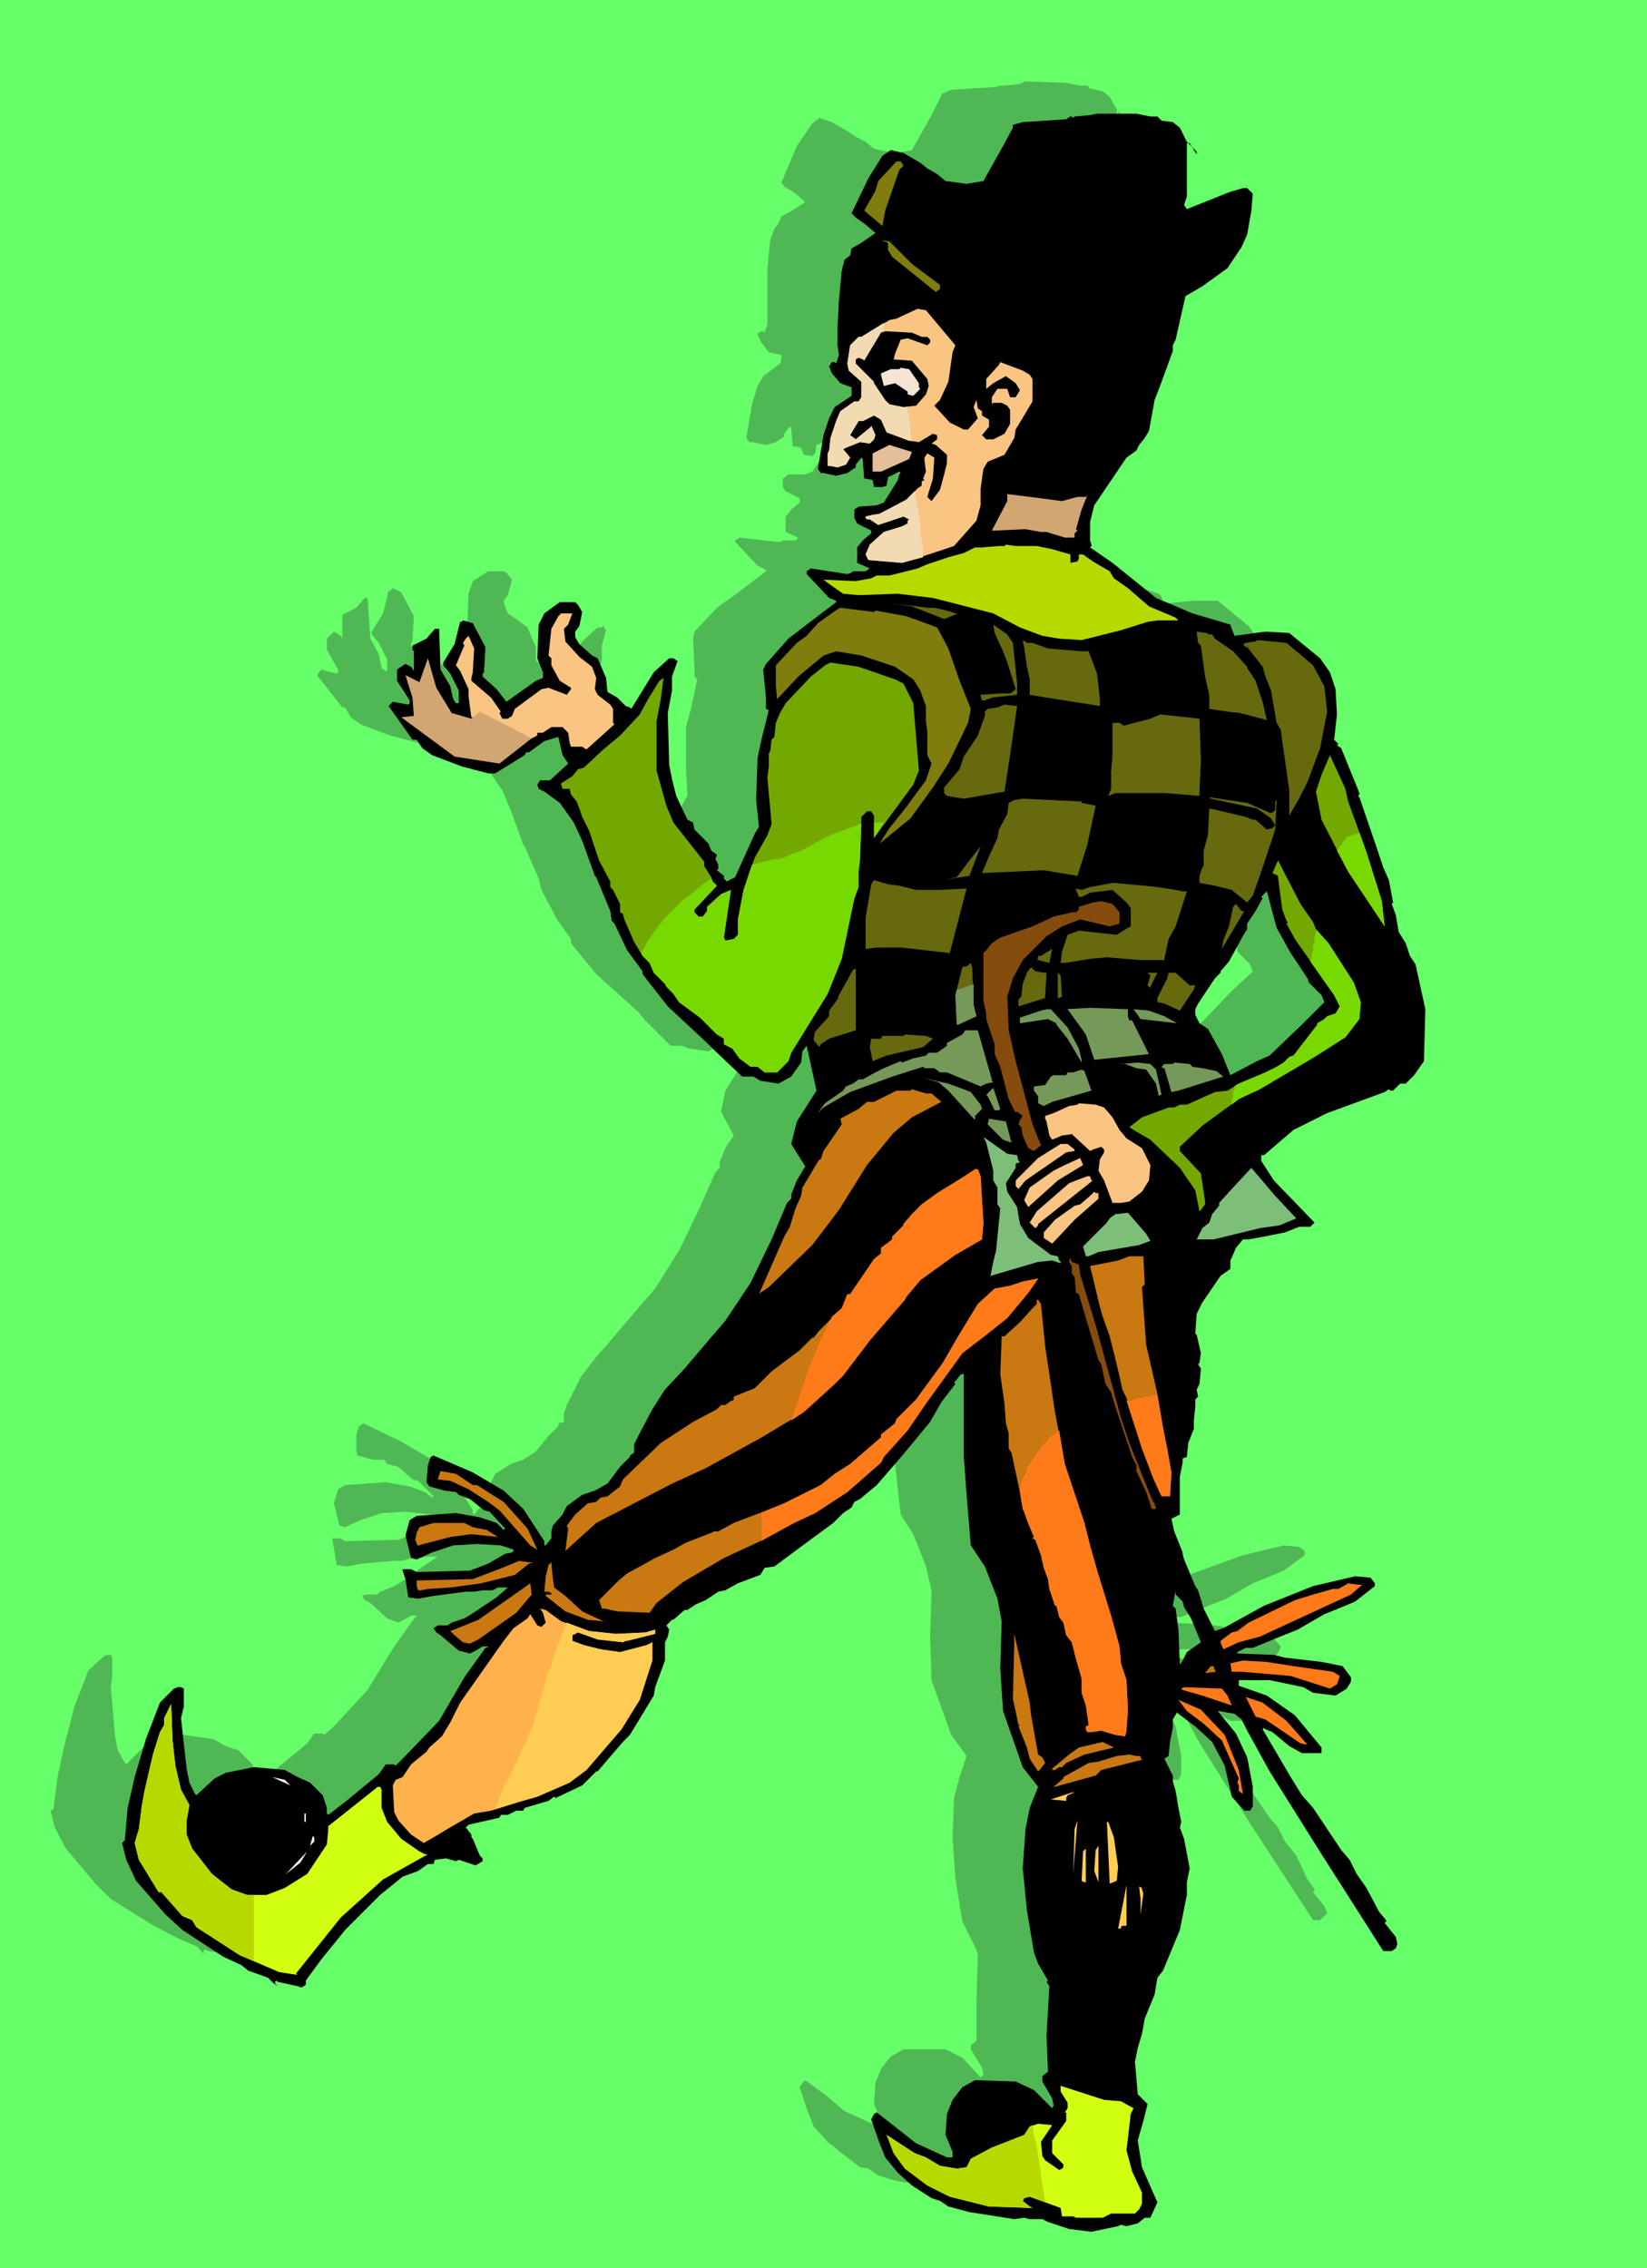 <svg xmlns="http://www.w3.org/2000/svg" fill-rule="evenodd" height="5.384in" preserveAspectRatio="none" stroke-linecap="round" viewBox="0 0 1174 1616" width="3.91in"><style>.brush0{fill:#fff}.pen1{stroke:none}.brush3{fill:#000}.brush4{fill:#7f7d0d}.brush5{fill:#fac482}.brush9{fill:#d1a673}.brush10{fill:#b8d900}.brush11{fill:#66690d}.brush12{fill:#73a800}.brush13{fill:#854c0d}.brush14{fill:#759959}.brush15{fill:#c97812}.brush16{fill:#7dbf78}.brush17{fill:#ff7a19}.brush19{fill:#d1ff12}.brush20{fill:#ffcc54}</style><path class="pen1" style="fill:#66ff69" d="M0 0h1174v1616H0V0z"/><path class="pen1" d="M770 61h5l2 2 9 2 5 4 5 9 7 8v2l-6-8v-1h-1l-1 38-2 7 3 2 29-11 10-4h4l3 4-1 13-3 17-4 8-10 15-18 14-12 7-7 31-1 3v4l-9 22-5 14-4 22-2 5-5 5-1 4-8 4-23 35-3 11v14l2 2v2l-1 1 15 11 31 25 26 10 27 9 2 2 1 5 22-2h17l22 18 8 11 3 11 2 19-3 17 3 4 2 3 13 32v1l-1 1h1l12 36 6 14 4 9 2 16-1 1 4 9 1 11 6 9 2 8 4 6 7 33-1 36-7 10-5 6h-5l-5 5h-1l-1-1-4 3-41 14-23 13-22 18h-2v4l9 13 30 30-4 4h-8l-9 4-16 3-10 2h-5l-5 6-2 7-2 1v6l-7 5-13 20-3 8-1 14h1l2 13-1 8-1 1 2 3-1 11-1 3v6l-1 2v5l-2 10v6l-3 10-2 9-3 2v2l-1 10v13l-1 14-6 4 3 9 5 14v2l1 3 8 20 2 3 5 13 7 16 6-2 29-17 36-13 29-7 11 1 4 3v3l-15 11-12 5-10 4-19 11-15 6-17 7h-5l-6 3v1l26 1 9 1 26 4 14 3 7 8-1 3-3 4-7 6-16-3-8-4-24-4h-15l-5-1h-2v4l20 7 20 14 19 23v4h-14l-9-5-12-9-5-2-1-1v1l20 34 7 13 8 9 20 29 6 7 5 10 8 10 8 17 5 7v1l-1 1 8 10 2 5-2 2-3 3h-5l-45-69-37-59-16-30-4-7-5-4-10-3-1 1 12 16 8 17 4 21v13l-2 4h-4l-8-10-6-22-9-17-11-11-13-9-1-1-2 5v6l-3 10-1 10-2 2 5 11v5l2 6 2 12 3 10-1 4 2 9 4 21-1 9v9l-6 26-12 28-4 6-2 12-6 17-3 11-3 10-2 10 2 23 7 6-2 12-5 15 3 19 7 16 4 8-4 11-4 1-6 3-7 2-5-1-2 2-18 3-16-1-16-6-4-1h-9l-3-2-8 2-32-5-14-4-7-5-6-1-13-10-10-8-10-11-4-10-6-18 2-3 2-2 15 11 13 11 22 10 4 1v-4l-5-12 1-15 4-10 7-9 9-5h30l12 6 13 14 2-2-1-5-8-13v-3l4-3v-26l1-36-1-2v-1l-6-12-4-8-5-31-2-29 1-28 4-15 5-15-11-15-14-39-1-30 1-34-4-17-9-23-9-14-4-36-1-28-1-23v-29l1-3v-3h-3l-3 4-2 2 1 1-9 12-9 15-18 22-20 22-11 10-5 3-1 3-7 5-7 6-15 12-27 19-7 2-3 4-16 7-8 5-5 1-10 6-6 2-6 4h-3l-7 7-2 1-3 4 1 3-1 4-2 5v13l-7 18-1 7-17 28-5 5-17 21h-2l-10 9-19 9-5 3-17 5-1 2h-4l-7 3h-4l-2 2-22 5-2 1 5 6v3l6 12 1 1v3l-5 2-8-2-4-2-2 2-7-3-7 2-2 2h-4l-6 6-11 4-16 12-25 26-17 21-11 15v2l-4 3-3-2-13-2-1-1h-1l-1 1v1l3 2-4-2-3-4-14-6-6-3-13-7-29-18-11-11-21-25-8-15-3-12 2-1 3-23 5-23 7-27 10-26 11-10 2-1h3l1 2v13l-1 8 3 35 2 10 5 9 1 1 12-12 9-4 20-5 21 3 9 5 9 3 10 10 2 9v3l1 1 13-9 23-19 5-7h6l1 1 6-5 25-27 19-31 15-21h1v-1h-4l-5 3-4 2-8-3-12-11-4-2-2-3 3-1h8l2-2 10-4 5-3 17-12 9-6h-8l-4 1h-7l-6 2h-6l-23 2-11 2-7-1-2-12-1-6v-1h6l3 2 38-1 13-5 12-7 5-2h1v-1l-8-3-18-2-17 1-15 5-11 5-4-1-4-16 3-10 5-3 29-2 17 3 11 4 5 4 1-1-11-11-4-1-10-9-8-2-2-3h-8l-11-3-1-3v-12l2-6 3-2 27 13 22 13 15 13 14 23v2l1 1 5-6v-5l1-3 6-9 3-6 11-7 9-3 9-6 9-11 7-7v-2l4-1v-6l2-6 10-20 10-13 13-15 17-20 13-15 17-27 15-31 11-25 3-3v-4l4-10 6-9-9-17 3-15 14-22-7-33-3 4v9l-7 9-9 5-14-2-5-2h-8l-19-19-4-5-30-27-18-22v-3l-10-14-10-19-1-2-2-8-10-23-1-1-9-25-6-14-9-13-12-9-3-1-1-3 1-3h7l14-12-5-7-3-12-10 3-11 8h-2l-1 1-20 14h-6l-19-5-21-8-7-5-4-7h-2l-18-23 3-4 11 3 1-1v-2l-8-14v-8l5-5 5 3 1 2v-17l10-5 6-7h2l2 29 6 11 2 10 3 2h1v-8l-6-12-5-6v-2l8-13 4-16h1l2-2 6 3 9 17-1 18-1 1v2l10 9 7 8 21-14 5-2v-5l-3-10 1-23 3-9 11-7h11l2 1 4 5-3 11-3 4 1 4 2 5 10 7 4 3 6 14v10l7 4 6 6h3l1 1 16-25 11-10h3l1-1 2 3-3 11v10l-4 16 1 37 2 10 2 7 1 5 9 16 3 2 2 5 9 10 2 5 4 4-1 2 3 4v4l-1 1 4 4v2l3 2 5-3 14-31 3-5-1-19v-30l4-15 4-19-2-2v-7l-1-20 1-5 16-17 14-10 21-16v-1l-6-3-16-17v-1l3-2 26 3h4l1-1h9l2-2-9-4v-11l4-5 6-5v-3l-10-5-2-3v-6l4-3h12l5-2 11-16v-4l1-1-1-1-8 3-1 6-2 2-6-1-2-5-4-1h-2l-1-12v-1l-1-1-4 5v2l-6 4-7 2-10-2h-2l-2-3 4-24 4-13 4-7 12-9 1-3v-3l-9-2-6-8-2-5 2-2h2l1 1 2-6v-39l2-21 3-8 3-4 2-5 6-3 11-7-8-7-7-4-2-3 11-26 11-16 5-4 9 3 12 7 6 4 6 3 6 5 15 3 12-2 14-25 7-14v-1l7-3 31-2 4-1h2l11-1 5-2 29 1 10 2zm99 596 13 17v4l9 9 2 5-15 14-23 24-10 4-19 9-6-14-10-19-6-4-3-6 1-3 1-4 12-19 4-3v-2l6-6 11-21 3-2v-4l6-10 5-8-1-1 3-4 7 26 10 18z" style="fill:#4fb854"/><path class="pen1 brush3" d="M820 83h5l3 3 8 1 5 4 5 10 7 7v2l-5-8h-2v38l-2 6 2 3 30-12 10-3h3l4 4-1 12-3 17-4 9-10 15-18 13-12 7-7 31-2 4v4l-8 22-5 13-4 22-3 5-4 5-2 4-7 5-23 34-3 12v13l1 3v1l-1 1 16 11 31 25 26 11 27 8 1 3 2 5 22-3 17 1 22 18 7 10 4 12 1 18-2 18 3 3-1 1 3 2 13 32v1l-1 1 1 1 12 35 5 15 4 9 3 16-1 1 3 8 2 12 5 8 3 9 4 6 7 32-1 37-7 10-6 6h-4l-5 5h-2l-1-1-3 2-41 15-24 12-21 18h-2v4l9 14 29 30-3 3h-8l-10 4-15 3-11 2h-4l-5 6-3 7-1 2v6l-7 5-13 19-4 8-1 14 1 1 3 13-1 7-1 1 2 3-1 11-2 4 1 5-2 2v5l-1 10v6l-4 10-1 10-3 1v3l-2 10v27l-6 3 2 9 6 15v1l1 4 8 19 2 3 4 13 8 16 6-2 29-16 35-14 30-7 11 1 3 4v2l-14 11-12 5-10 4-19 11-15 6-17 7h-5l-6 3v1l26 1 8 2 26 3 15 3 6 8v3l-3 5-8 5-16-2-7-4-24-5h-22v4l20 7 20 14 19 23v4h-14l-9-5-12-10-5-2-1-1-1 1 20 34 8 13 8 9 20 30 6 7 5 10 7 10 9 17 5 6v1l-1 1 8 10 1 5-1 3-3 2h-6l-44-69-37-59-16-29-4-8-5-4-11-2h-1l13 16 8 17 4 21v14l-2 3h-4l-9-10-5-22-9-17-12-11-12-9-1-1-3 5v6l-2 10-1 10-3 2 6 12v4l2 7 2 12 2 10-1 4 3 8 4 21-2 10v9l-5 25-12 29-4 5-2 12-7 17-2 11-3 10-2 10 2 23 7 7-3 12-4 14 3 19 7 16 4 9-5 11h-4l-5 4-8 2-4-1-2 1-19 4-16-2-15-5-4-2h-9l-4-1-7 1-32-5-15-4-6-4-6-2-14-9-10-9-9-11-4-10-6-17 2-4 2-1 14 11 14 11 22 10h4v-4l-5-12 1-15 4-10 7-9 9-5 29 1 13 6 13 13 1-2-1-5-7-12v-4l4-3-1-26 2-35-2-3 1-1-7-12-3-8-5-30-3-30 2-28 3-15 6-15-11-14-14-40-2-30 1-34-3-16-9-23-10-15-3-36-2-27v-59h-2l-4 5-1 1 1 1-10 13-8 14-19 23-19 22-12 10-4 2-2 4-6 4-7 7-15 11-27 20-7 1-3 5-16 6-9 5-5 1-9 6-7 3-6 4h-2l-8 7h-1l-4 4 2 3-1 5-2 4v13l-7 19-1 6-17 28-5 5-18 21h-1l-10 10-19 9-1-1-4 3-17 5-1 2h-5l-6 3h-5l-1 2-22 5-2 2 4 5v2l1 1 5 12 2 2v2l-5 3-9-3-3-1-2 1-7-2-8 1-1 3h-4l-7 5-11 4-16 13-25 25-17 21-11 15v3l-3 2-3-1-14-3-1-1-1 1v1l2 2-3-2-4-4-14-5-5-4-13-6-29-19-12-11-21-24-7-15-3-12 2-2 2-23 5-22 8-27 10-26 10-10 3-1h2l2 1v13l-2 8 4 36 2 10 4 8 1 1 13-12 8-4 20-4 22 2 9 5 9 4 9 9 3 9v4l1 1 13-10 23-19 5-7h6l1 1 5-5 26-27 18-31 15-21h1l1-1h-4l-5 3-4 2-8-2-13-11-3-2-2-3 3-2h7l3-2 9-3 5-3 18-12 8-7h-7l-4 2h-7l-6 1h-6l-23 3-11 2-7-1-2-13-2-6v-1h6l4 2 38-1 13-5 12-7 5-1 1-1v-1l-9-3-17-1-17 1-15 5-11 5-4-1-4-16 3-11 5-3 28-2 17 3 12 4 5 5 1-1-11-12-4-1-10-8-8-3-2-2-8-1-11-3-2-3 1-12 2-6 2-1 28 12 22 13 14 13 15 23v3h1l4-5v-5l1-4 7-8 3-6 11-8 9-3 9-5 9-12 7-7v-1l3-2v-6l3-6 10-19 9-14 14-15 17-20 12-14 18-27 15-31 11-26 3-3v-3l4-10 6-10-10-16 4-16 14-22-7-32-3 4-1 8-7 10-9 5-13-2-5-3h-8l-19-18-5-5-29-27-18-23v-2l-11-15-9-19-2-2-1-7-10-24-1-1-9-25-6-13-10-14-11-8-4-2-1-3 2-3h7l13-12-4-6-3-13-10 3-11 8h-2l-1 2-21 13h-5l-19-5-21-8-7-5-4-6h-3l-17-24 3-3 11 2 1-1v-2l-9-14v-8l6-4 4 2 2 3v-14l-1-1v-3l10-5 6-7h3l1 29 7 12 2 9 2 3h2v-9l-6-12-5-6v-2l8-13 4-16h1l1-1 7 2 9 17-1 18-1 1v2l10 9 7 9 21-15 5-2v-4l-4-10 1-24 4-8 11-8h11l2 2 3 5-2 10-3 4v4l3 5 9 8 4 2 6 14 1 10 7 4 6 6 3 1 1 1 16-26 11-10h3l3 2-4 11v10l-3 16 1 37 2 10 2 8 1 4 8 17 4 2 1 5 10 10 2 5 4 3-1 3 2 4v3l-1 1 5 4v2l2 2 6-3 14-31 3-5-2-19 1-30 3-14 5-20-2-1v-8l-2-20 2-4 16-18 13-10 21-16v-1l-5-2-16-17v-2l3-2 26 4 3-1 1-1h9l3-2-9-4v-11l4-5 6-5v-2l-10-5-2-4v-6l3-2 13-1 5-2 10-16 1-4 1-1-1-1-8 4-1 6-3 1h-6l-1-5-5-1h-1l-1-13v-1l-1-1-4 5v2l-6 4-8 2-9-2h-2l-2-3 4-24 4-12 4-8 12-8v-6l-8-3-6-7-2-5 2-3h2l1 1 2-6-1-7v-13l1-19 2-21 2-8 4-3 1-5 7-4 10-7-7-6-7-5-3-3 12-25 10-16 6-4 9 2 12 7 5 4 7 4 6 5 15 2 12-2 14-25 7-13v-2l7-2 31-2 3-2h1l1 1 1-1 11-1 5-1h28l10 2zm100 596 12 18 1 3 9 9 2 5-15 15-24 23-9 4-19 10-6-15-10-18-6-4-3-6v-4l2-4 12-18 4-4v-1l6-7 11-20 2-3v-4l6-9 5-9-1-1 4-4 7 26 10 18zm-77 462 1 4 5 8 7 17-10 7-3 6-2 3-1-25-2-15-2-2 2-11v3l5 5z"/><path class="pen1 brush4" d="m644 118-3 3-10 29-2 11-13-11 8-14 2-7 13-14h3l2 3zm6 70 20 15v3l-3 2-31-25-3-5v-5l-5-2 6 1 16 16z"/><path class="pen1 brush5" d="m681 246-2 5-3 21-6 13-4 4 11 12 8 4 2 1h3l7-8-3-8 2-5 1 6 3 2v3l5 3v5l-5 6 3 3h5l8-4 4-7v-10l-2-3-4-2h-6l-1 1v-5l4-6h7l2 6h4l3-5-3-5-7-5-9 5-5 4v1-8l9-10 1-2 16 6 5 3 2 3v16l-12 20-1 6-7 12-12 5-3 5-2 14v12l-3 11-16 18-18 6-19 6-24-2-2-4 3-7 10-9 13-4 4-2v-2l1-1-4-2-18 6-6-4h-2l-1-1v-1l4-1 6-1 19-10 8-8 3-2v-3l2-1-1-1 2-5-1-8v-2l2-3 5 3-1 15-4 13 3 3 6-8 3-11 2-8v-6l-8-7-3-1 4-3v-3l-3-1-10 6-7-1-16-6-4-9-5-3-8 4h-3l-6 10 4 3 11-9v-1l3 7-1 3-3 3-7-1-10 4-2 1 5 6-3 5-6 2-5-1h-2v-9l1-2 1-9 4-12 3-7 10-7h3l2-3v-11l-9-8-1-5 2-13 6-6h2l20-12 5-1 15-7 6 1 21 25z"/><path class="pen1" d="M630 230v19l1 4 1 5 1 4 2 3v1l1 1 1 1 1 1v1l1 1 1 1h1l2 5 1 4 2 5 1 6 1 5 1 6v5l1 6h-2l-16-6-4-9-5-3-8 4h-3l-6 10 4 3 11-9v-1l3 7-1 3-3 3-7-1-10 4-2 1 5 6-3 5-6 2-5-1h-2v-9l1-2 1-9 4-12 3-7 10-7h3l2-3v-11l-9-8-1-5 2-13 6-6h2l16-10zm22 120 1 6 1 5 1 6 1 6v6l1 6 1 6v6l-15 4-24-2-2-4 3-7 10-9 13-4 4-2v-2l1-1-4-2-18 6-6-4h-2l-1-1v-1l4-1 6-1 19-10 6-6z" style="fill:#f2dbb2"/><path class="pen1 brush3" d="M657 240h4l2 2v2l-2 2-14-5-5 1-4 10-1 4h-1l14 1 11 13 1 5-2 6-7 8-9 1-10-2-3-3-8-12v-1l-13-13v-3l2-1 3 1 1 1 12-20 3-1 19 1 7 3z"/><path class="pen1" style="fill:#f7e5d4" d="M655 273v3l1 1-5 5-4-1v-2l-9-6-8 2-2-8v-1l7-3h6l1-1 6 1 7 10z"/><path class="pen1" style="fill:#e5bf99" d="m648 327-20 9h-6v-13l12-6 16 5-2 5z"/><path class="pen1 brush9" d="m757 357 11-3h6l1-1-4 10-4 14 1 1-2 2v3h-7l-13-4h-4l-11-2-22 1h-2l11-21v-5l24 3 15 2z"/><path class="pen1 brush10" d="m739 389 10 2 14 4v6l5-1 1-2v-3h3l7 5 12 7 3 5 10 7 15 13 19 8 2 2h-15l-7 1-19 6-28 7-16-1-12-2-16-6-19-10-43-11-25-3-28 1-11-1-10-7-4-3 23 1 11-2 4-2h9l20-5 7-3 15-5 11-3 8-4h5l12-1h4l1-1 7 1h15z"/><path class="pen1 brush11" d="M661 433h5l9 2 6 2h2l-10 4-23-9-15-2 19 2 7 1z"/><path class="pen1 brush4" d="m624 435 22 4 22 8 8 15 8 23 8 20-2 10-14 29-11 17-16 22-22 18 7-11 12-15 8-11 6-8 4-12-3-6v-17l-1-7v-11l-4-11-5-8-13-9-24-8-18-3-9 3-18 15-15 16v1l-1-11v-14l15-16 7-5 8-9 14-10 2-1 24 3 1-1z"/><path class="pen1 brush5" d="m405 445-3 3 1 9 10 11 9 7 3 8-1 8 2 4 9 7 2 3v10l1 1-20 18-3-2h-8l-1-3-1-7-4-4h-8l-6 4h-4v2l-10 5-18-7-11-9-8-2-1-7-1-8v-5l-6-13-3-4 5-12 1-2-1-2 2-3 2-2 4 9-1 17-1 4v2l14 12 7 10-1 1 2 4h4l3-2 2-5 19-14 5-1 13 5 3-4v-1l-8-5-6-11v-5l-2-2 2-19 5-9 2-2h8l-3 8z"/><path class="pen1 brush11" d="m722 458 3 29v8l-18 2-5 2h-2l-1-3v-1l14-1h7l3-2 1-1-6-19-3-8-6-13-1-6 10 7 4 6zm140-6h2l2 3 13 9 10 11v1l6 9 5 15 3 13-19-5-9-1-13-2v-10l-3-13-3-22-2-2-1-8 7 1 2 1zm-129 6h3l11 4 24 2h5l6 16 2 18v5l-38-6-12-2v1-12l-2-9-1-7-1-7-1-5 3 2h1z"/><path class="pen1 brush11" d="m936 474 8 15 2 18-5 26-9 24-6 12-7 12v-18l-2-14-3-21-1-8-3-5-4-23-4-10-2-7-11-14h-1l-2-2 2-1 7-1 1-1 21 2 19 16z"/><path class="pen1 brush12" d="m638 484 6 3 7 14 4 48-4 10-28 38v-16l-2-3h-3l-4 4-1 31-1 8v11l-3 8-9 43-10 25-26 42-2 6-8 8h-9l-5-4h-5l-8-6-5-7-6-3v-4l-5-3-12-12-15-11-4-6-5-5-1-2-8-8-3-7-5-5-6-10-7-16-1-4-2-1v-6l-5-10-2-2v-4l-8-15-7-21-5-10-2-6-2-5-4-5-1-4h-5l-1-3v-1l8-5 4-5 4-1 14-13 12-10 14-15 6-11 8-13 3-2-2 15-3 16v35l7 25 5 12 22 28v3l5 8 1 3 3 3-16 17v2l3 3h3l3-4v-3l10-9 7-3-5 34 1 2 6-1 3-3v-11l4-21 8-23 9-16 3-8-1-11-2-22 1-8v-9l1-2 1-8 2-2 1-10 3-7 4-7 18-19 10-8 4-2 20 3 26 9z"/><path class="pen1 brush11" d="m720 538-4 26-29 5-12-2-2-2v-4l11-13 3-9 10-15 5-14v-3l2-2 7-1 5-2 9 1-5 35zm136 3-1 24v2l-25-2h-35l-5 2 2-5v-12l1-12v-23h5l3 2 19-5 7-3 28 3 1 29z"/><path class="pen1 brush12" d="m961 571 13 36 11 35 2 18-26-39-19-37-4-20 4-12 6-14 11 24 2 9z"/><path class="pen1 brush11" d="M905 579h2l2-2v-6l1-1-1 21-11 33-5 14-4 5-11-9-12-3-11-2v-5l2-6 1-1v-11l3-11 1-19 5 1 21 5 5 2h2l8 7 4-1 2-2-3-5-10-7-33-7-1-1 27 4 16 7zm-134-8v1l10 2-6 28-7 22-24-4-44 2 5-12 6-13 1-6 6-11 1-8 4-2 6-1 21 1 21 1zm-93 55h-2l6-1 9-12 8-10-8 21-13 2z"/><path class="pen1 brush12" d="m936 657 2 5 9 10 18 28 5 14-1 12-10 13-22 14-39 23-15 7-26 19-16 15v3l15 16 3 20v2l-3 4-1 1-3-15-11-16-21-20-12-7-3-2 9-7 19-7h4l4-2h5l20-9 9-1 8-5 19-8 8-4 5-3 4-4 3-1 17-22v-1l5-3 2-2 6-2 3-5-4-8-28-40-6-11 1-1-1-1-3-8-2-15-1-8v-1l-4-2 4-9 16 31 9 13z"/><path class="pen1 brush11" d="m641 631 12 3h17l19-1-12 46-26-3-9-1h-17l-7 1h-1v-22l4-24 2-3 10 3 8 1zm184 1 13 2 5 1h3l-8 25-5 9-3 14v1h-17l-24-2-11 1-19 3h-3l1-8 4-12 8-3 27 3 8-5 2-1v-13l-3-4-10-9-16 2-6 3h-2l-2-5v-1l4 1 6-2 16-3 23 2 9 1z"/><path class="pen1 brush13" d="M798 650v8l-7 2-21-5-13 5-11 7-17 17-7 13-4 13 1 24 5 22 12 45 6 15-5 4-4-2-4-9-1-6-2-2 1-3 2-3-4-3h-1v1l-5-10-6-23-4-9v-7l-6-18v-4l-2-9v-34l2-2 4-5 6-4 23-8 15-7 13-3h3l2-2v-2l10-3 6-1 8 2 5 6z"/><path class="pen1 brush11" d="m887 649-16 27 1-6 4-10 3-14 2-2 4 5h2zm-147 35h-1l1-1v-2h2l8-5-2 10-8-2zm-46 32 2 8-13 6h-1l-1-21 5-20 4-1 2-2 1 3 1 27zm50-23h2l-1 17v1l-19 6v-5l2-2 1-9 3-8 3-4 3 3 6 1zm-153 47-6 4-1 2-4-5v-1l1-5 10-11v-4l6-8 1-3 10-18 2-1v44l-19 6zm229-37v1l-2-2 2-7-2-2h7l-5 10zm-63 7-2 1h-1v-18l2 2 1 15zm91-8h4l-1 3-10 15-11-5-5-1v-3l7-14 1-4h5l10 9z"/><path class="pen1 brush14" d="m804 724 1 3h2l12 24-39 4-6-18-13-18h-2l18-1 27 1v5zm26 0 9 5-26-3-5-7 11 1 11 4zm-69 8 8 15 2 8v2l-10-17-8-10v-1l-6-3-20 3v-4l15-5 4-1h3l12 13zm-54 37v1l1 1-5 1-4 2-24-10h-5l-4-3h-7l-1-1-22 7-30 11-7 4-12 7-4 4 5-7 13-9 2-3 5-2 4-3h3l9-5 6-3 12-5 1 1 8-3 9-2 2-2h6l7-5v-2l11-6 2-3h9l10 35z"/><path class="pen1 brush11" d="m665 740-7 6-26 6-10 4-2-10 1-6h7l1-2h15l1-1 15 1 5 2z"/><path class="pen1 brush14" d="m824 762 4 18h-1l-1 1-2-9-7-10-7-1-8-3h-3l12-1 9 1 4 4zm26-2 7 1 10 2 5 4-32 10-5 1-5-17h-1l-1-1 2-2h6l1-1 11 1 2 2zm-72 17-28 8-6 3-4-2v-5l-3-4v-3l8-1 4-6 2-1h9l1-2h4l6-2 2 1 5 14zm-91-1 5 2 7 9 1 3-5 5v3l-19-21-7-6-11-3 18 4 11 4zm25 15h-3l-5-10-1-1 5-5 5 15-1 1z"/><path class="pen1 brush15" d="m664 779 7 6-21 11-13 11-19 23-20 32-19 25-31 30-6 4-1 1 18-41 4-7 4-13 4-9 1-6 12-20h1l2-6 13-19-1-4 13-7 6-5h5l16-8h10l1-1 10 3h4z"/><path class="pen1 brush5" d="m787 789 6 7 5 9 5 6 11 7 6 12-1 11-5 8-9 7-6 1h-6l-6-16-4-7 1-8 3-5v-2l-2-2-6 2-2 1-13-12-7 1-7 3-2-3-2-10-1-2v-2l6-2 11-5 6-1 1-1 12 1 6 2z"/><path class="pen1 brush14" d="m721 814-6-2-11-11 1-4 12 2 4 15z"/><path class="pen1 brush16" d="m725 823 1 4 1 1-3 1v3l-7 11 1 6 7 11 2 12 6 10 16 12 5 1 1 3 1 1v1l-6-2-10 1-34 10 2-10 2-8 3-30-2-3v-12l-3-5v-7l-5-20-2-4 17 12 7 1z"/><path class="pen1 brush5" d="M766 819v1l-6 1-29 20-5 6-2-2v-4l16-16 16-10h5l5 4zm-12 22-20 18-1 1-3-5 4-9 17-12 8-4 11-5 2 5-18 11z"/><path class="pen1 brush16" d="m924 868-12 5-14 2-33 8h-12l4-8 5-4 2-6 5-6v-2l10-11 13-14 17 20 15 16z"/><path class="pen1 brush15" d="m699 838 2 33-1 12-19 11-25 18-10 12-1 2-25 29-19 25-6 6-22 20-30 18-40 22-24 11-54 28-21 19-1 1 2-16-1-2 6-8 9-8 6-1 3-3 5-1 9-7 2-5 27-26 23-15 17-9 3-3h3l4-3h1l1-1v-2l15-6 12-12 20-15 9-9h1l4-5 16-16 4-10h2l17-25 5-4v-4l8-6v-2l8-8v-1l6-7 7-7 11-8 13-8 8-5 6-4h2l2 5z"/><path class="pen1 brush5" d="M778 841h1l-39 31v1l-2 2-4-4 5-8 23-20 5-2 8-3h2l1 3zm5 9v4l-17 15-16 17-6-4v-4l8-9 14-10 4-1 7-6 3-3 1 1h2z"/><path class="pen1 brush16" d="m820 884-8 3-29 5-7 3h-2l-2-7 7-7 10-10 2-3 4-3 9-1 13 15 3 5z"/><path class="pen1 brush15" d="m816 915-2 2 3 41 8 35 4 24 3 15 3 17-1 17h-6l-1-2-5-11-8-21-11-36-3-6-1-5-3-13-5-20-5-14-2-7-7-29 20-4 8-3h10l1 20z"/><path class="pen1 brush13" d="m769 901 1 7 11 36 18 66 6 18 14 35 3 7 1 1 1 4h-3l-4-12-7-15v-4l-3-6-4-12-8-24-3-10-4-6-3-14-2-3-6-20-8-27-2-1-1-11-2-3v-5l-2-3 1-3 1 3 5 2z"/><path class="pen1 brush15" d="m718 939-15 12-17 13-26 36-13 19-17 19-2 4-24 21-23 15-15 7-22 12-28 13-29 17-19 15-5 7-23-1-9-2h-2l-2-6 4-4 10-10 6-5 20-11 13-6 9-5 18-7 2-1h3l11-6 26-10 10-4 26-13 10-8 11-7 22-19v-2l10-8 1-3 14-14 19-26 11-19 14-23 12-11 11-2 9-3 10-2h1l-7 10-15 18zm27 20 7 47 7 37 14 42 4 16 6 21 9 29 6 22 1 12 4 12 1 21-1 15-1 4-7-1-10-3-7 1h-3l-1-2v-2l2-1-2-14-3-9v-10l-4-14-3-12-4-5-2-9-3-4-2-8h-1l-4-12-1-7-3-8-2-9-4-11-2-1 1-1-5-12-2-6-1-2-2-12-3-14-3-14-2-3v-11l-2-7-1-14-3-21 1-27h2l11-10 9-10 3-3v-3h1l2 3 3 30zm-408 99h3l19 12 17 19 7 15-5-3-22-25-8-6-14-9-13-6-9-1 2-6 11 2 12 8zm0 30 10 2 8 5-19-2-15 2-23 6v1l-2-5 1-5 2-4 10-3h22l6 3zm42 25h1l-3 1-10 8-24 6-22 3-16 1-5 1h-2l-1-3v-4l40-1 21-8 12-5 7 1h2zm16 18 8 6 12 11 15 7 9 1-20-2-16-6-14-11v-1h4v-1l-2-1h-3l1-11 2-8 2-2 1 11 1 7zm-27 18-27 19-6 3-5-1-6-5-3-3 20-8 27-19 10-7 1 8-11 13z"/><path class="pen1 brush17" d="m971 1129-8 7-13 6-52 24-15 4-11 5-2-5v-1l8-6 4-1 8-6 33-16 13-4 14-4h4l7-4 7 1h3z"/><path class="pen1" style="fill:#ffb24c" d="m400 1155 20 7 19 2 21-1 7-2v3l-20 5h-1l-2 1-18-2-14-5-4 2v4l8 3 12 3 14 2 19-5 4-2v13l-9 28-13 21-25 29-12 9-23 10-14 4-19 6-12 2-19 11-10 6-7 4-9-6-9-10-3-6-1-19 2-4 5-2 6-9 11-9 2-3 9-8 6-10 1-2 3-6 3-6 31-44 7-9 10-7 2-3 5 8 3 1 3-3-2-7-2-3 4 1 11 8z"/><path class="pen1 brush15" d="m735 1222 5 28 3 2 2 4-4 5-1 1-6-9-2-8-6-15 1-1h-1l-4-19 1-40v-6l11 49 1 9z"/><path class="pen1 brush17" d="m922 1187 28 4 5 3-2 6-5 3-28-9-35-3h-7l-1-6 9-2 17 1 19 3z"/><path class="pen1 brush15" d="m866 1190 1 1-8 1 4-5h2l1 3z"/><path class="pen1 brush17" d="m875 1208 3 7-21-7-14-4-1-1 2-1 27 1 4 5zm42 18 15 17-5-1-25-17-7-2-7-14 12 4 17 13zm-44 10 10 25 3 17-3-2v-4l-1-2 1-3-12-27-13-12-12-9-6-8 16 7 17 18z"/><path class="pen1 brush19" d="m125 1258 4 17 6 11-2 11v10l4 10 14 18 14 11 11 4h14l13-5 16-10 14-21 1-11v-2l34-27 1-1h2l1 2v13l4 10 10 12 13 9 4 2h2l-32 18-30 27-32 40 1 1-13-2-28-12-31-20-3-5-7-3-15-17h-2l-14-23-3-12 3-10 2-16 2-11 6-26 5-16 3-5v-5l5-10 1 26 2 18z"/><path class="pen1 brush15" d="m773 1250-13 6-3 3h-2l-3 2h-2v-1l12-10 7-5 17-4 8 4-21 5zm40 1v1l1 2h-1l-28 7-4 4-22 6-7 2h-1l7-6v-1l18-10 7-1 13-4 9-1 5 1h3z"/><path class="pen1 brush0" d="m207 1272-13-6 9 2 4 4z"/><path class="pen1 brush20" d="m761 1279-1 2v2l-11-1 15-5h2l-5 2z"/><path class="pen1 brush0" d="M217 1292h1v6h-1v-6z"/><path class="pen1 brush20" d="m766 1303 2-6-3 38 1-32zm31 27-1 10-5 2-2-44h1l4 11 3 21z"/><path class="pen1 brush0" d="m224 1312-3 3 2-7 1 1v3z"/><path class="pen1 brush20" d="m780 1333 1-15 2-3v26l-3-8zm-7 8-2-1 1-21 2-2v24h-1z"/><path class="pen1 brush0" d="m204 1335-2 2 17-18-5 8-10 8zm607-7-1 5 1-5z"/><path class="pen1 brush20" d="M803 1372h-3l-1 1v1h-2l6-31v29zm11-26 1 3-2 15v-11l-1-9 2 1v1z"/><path class="pen1 brush0" d="m802 1380-1 5 1-5z"/><path class="pen1 brush19" d="m799 1497 9 5-2 4-3 26 4 15 7 15v8l-2 4-3 3h-17l-6 3h-19l-2-1h-8l-1-6-22-8-4 1-1 2 5 4 2 1-31-1-16-4-12-3-16-8-16-12-8-11-5-13 20 13 8 3 10 6 12 2 7-1 3-6 15-8 23-9 4-6 6-2 10 1-8 12 1 10 2 3 10 7 2-1 1-1v-2l-8-8v-9l10-14v-6h-1l2-3v-4l-5-8v-4l31 10 12 1z"/><path class="pen1" d="M630 586h-7v11l7-11zm-16 1h-2l-1 1-6 2-5 2-6 2-6 3-6 3-5 3-6 3-5 2-3 1-4 2-4 1h-3l-4 1-4 1-4 1-4 1-6 18-4 21v11l-3 3-6 1-1-2 5-34-7 3-10 9v3l-3 4h-3l-3-3v-2l16-17-3-3-1-2-6 4-7 6-7 5-7 7-7 7-6 8-5 7-5 9 1 2 5 5 3 7 8 8 1 2 5 5 4 6 15 11 12 12 5 3v4l6 3 5 7 8 6h5l5 4h9l8-8 2-6 26-42 10-25 9-43 3-8v-11l1-8 1-26zm355 6-1 1h-2l-1 1h-2l-1 1h-2l-1 2-1 1-1 1v1l-1 1-1 1-1 2-1 1 8 15 26 39-2-18-11-35-5-14zm-31 69v3l-1 3v3l-1 3v3l-1 3v2l-1 3 17 24 4 8-3 5-6 2-2 2-5 3v1l-17 22-3 1-4 4-5 3-8 4-19 8-2 1-1 1v2l-1 2v4l-1 1v4l5-4 15-7 39-23 22-14 10-13 1-12-5-14-18-28-9-10z" style="fill:#78d900"/><path class="pen1 brush14" d="M682 705h2l1-1h2l1-1h1l2-1h1l2-1v15l2 8-13 6h-1l-1-21 1-4z"/><path class="pen1 brush20" d="m404 1156-4 10-4 10-3 10-4 10-2 9-3 9-2 8-2 7-3 7-3 7-4 8-3 7-4 8-4 7-3 8-3 8 16-5 14-4 23-10 12-9 25-29 13-21 9-28v-13l-4 2-19 5-14-2-12-3-8-3v-4l4-2 14 5 18 2 2-1h1l20-5v-3l-7 2-21 1-19-2-16-6z"/><path class="pen1 brush10" d="M181 1350v47l-10-4-31-20-3-5-7-3-15-17h-2l-14-23-3-12 3-10 2-16 2-11 6-26 5-16 3-5v-5l5-10 1 26 2 18 4 17 6 11-2 11v10l4 10 14 18 14 11 11 4h5zm555 164 1 7 2 7 1 7 1 7 1 7 1 7 1 6 1 7-11-4-4 1-1 2 5 4 2 1-31-1-16-4-12-3-16-8-16-12-8-11-5-13 20 13 8 3 10 6 12 2 7-1 3-6 15-8 23-9 4-6 2-1z"/><path class="pen1 brush17" d="m755 1019-4 3-3 2-2 3-3 3-3 4-2 3-3 4-2 3-1 2v2l-1 2-1 2-1 2-1 3-1 2v4l2 12 1 2 2 6 5 12-1 1 2 1 4 11 2 9 3 8 1 7 4 12h1l2 8 3 4 2 9 4 5 3 12 4 14v10l3 9 2 14-2 1v2l1 2h3l7-1 10 3 7 1 1-4 1-15-1-21-4-12-1-12-6-22-9-29-6-21-4-16-14-42-4-24zm48-21h3l3-1 2-1h3l3-1h2l3-1h3l4 23 3 15 3 17-1 17h-6l-1-2-5-11-8-21-11-34zm-210-60-3 6-3 7-4 8-4 10-4 10-3 10-4 11-4 12 9-6 22-20 6-6 19-25 25-29 1-2 10-12 25-18 19-11 1-12-2-33-2-5h-2l-6 4-8 5-13 8-11 8-7 7-6 7v1l-8 8v2l-8 6v4l-5 4-17 25h-2l-4 10-7 6zm-50 140v20l1-1 22-12 15-7 23-15 24-21 2-4 17-19 13-19 26-36 17-13 15-12 15-18 7-10h-1l-10 2-9 3-11 2-12 11-14 23-11 19-19 26-14 14-1 3-10 8v2l-22 19-11 7-10 8-26 13-10 4-6 3z"/><path class="pen1 brush9" d="m305 469 6 21 11 18 14 4 6-5 37 19-23 18-32-5-38-28 9-1-1-13-5-16 10 5 6-17z"/></svg>
